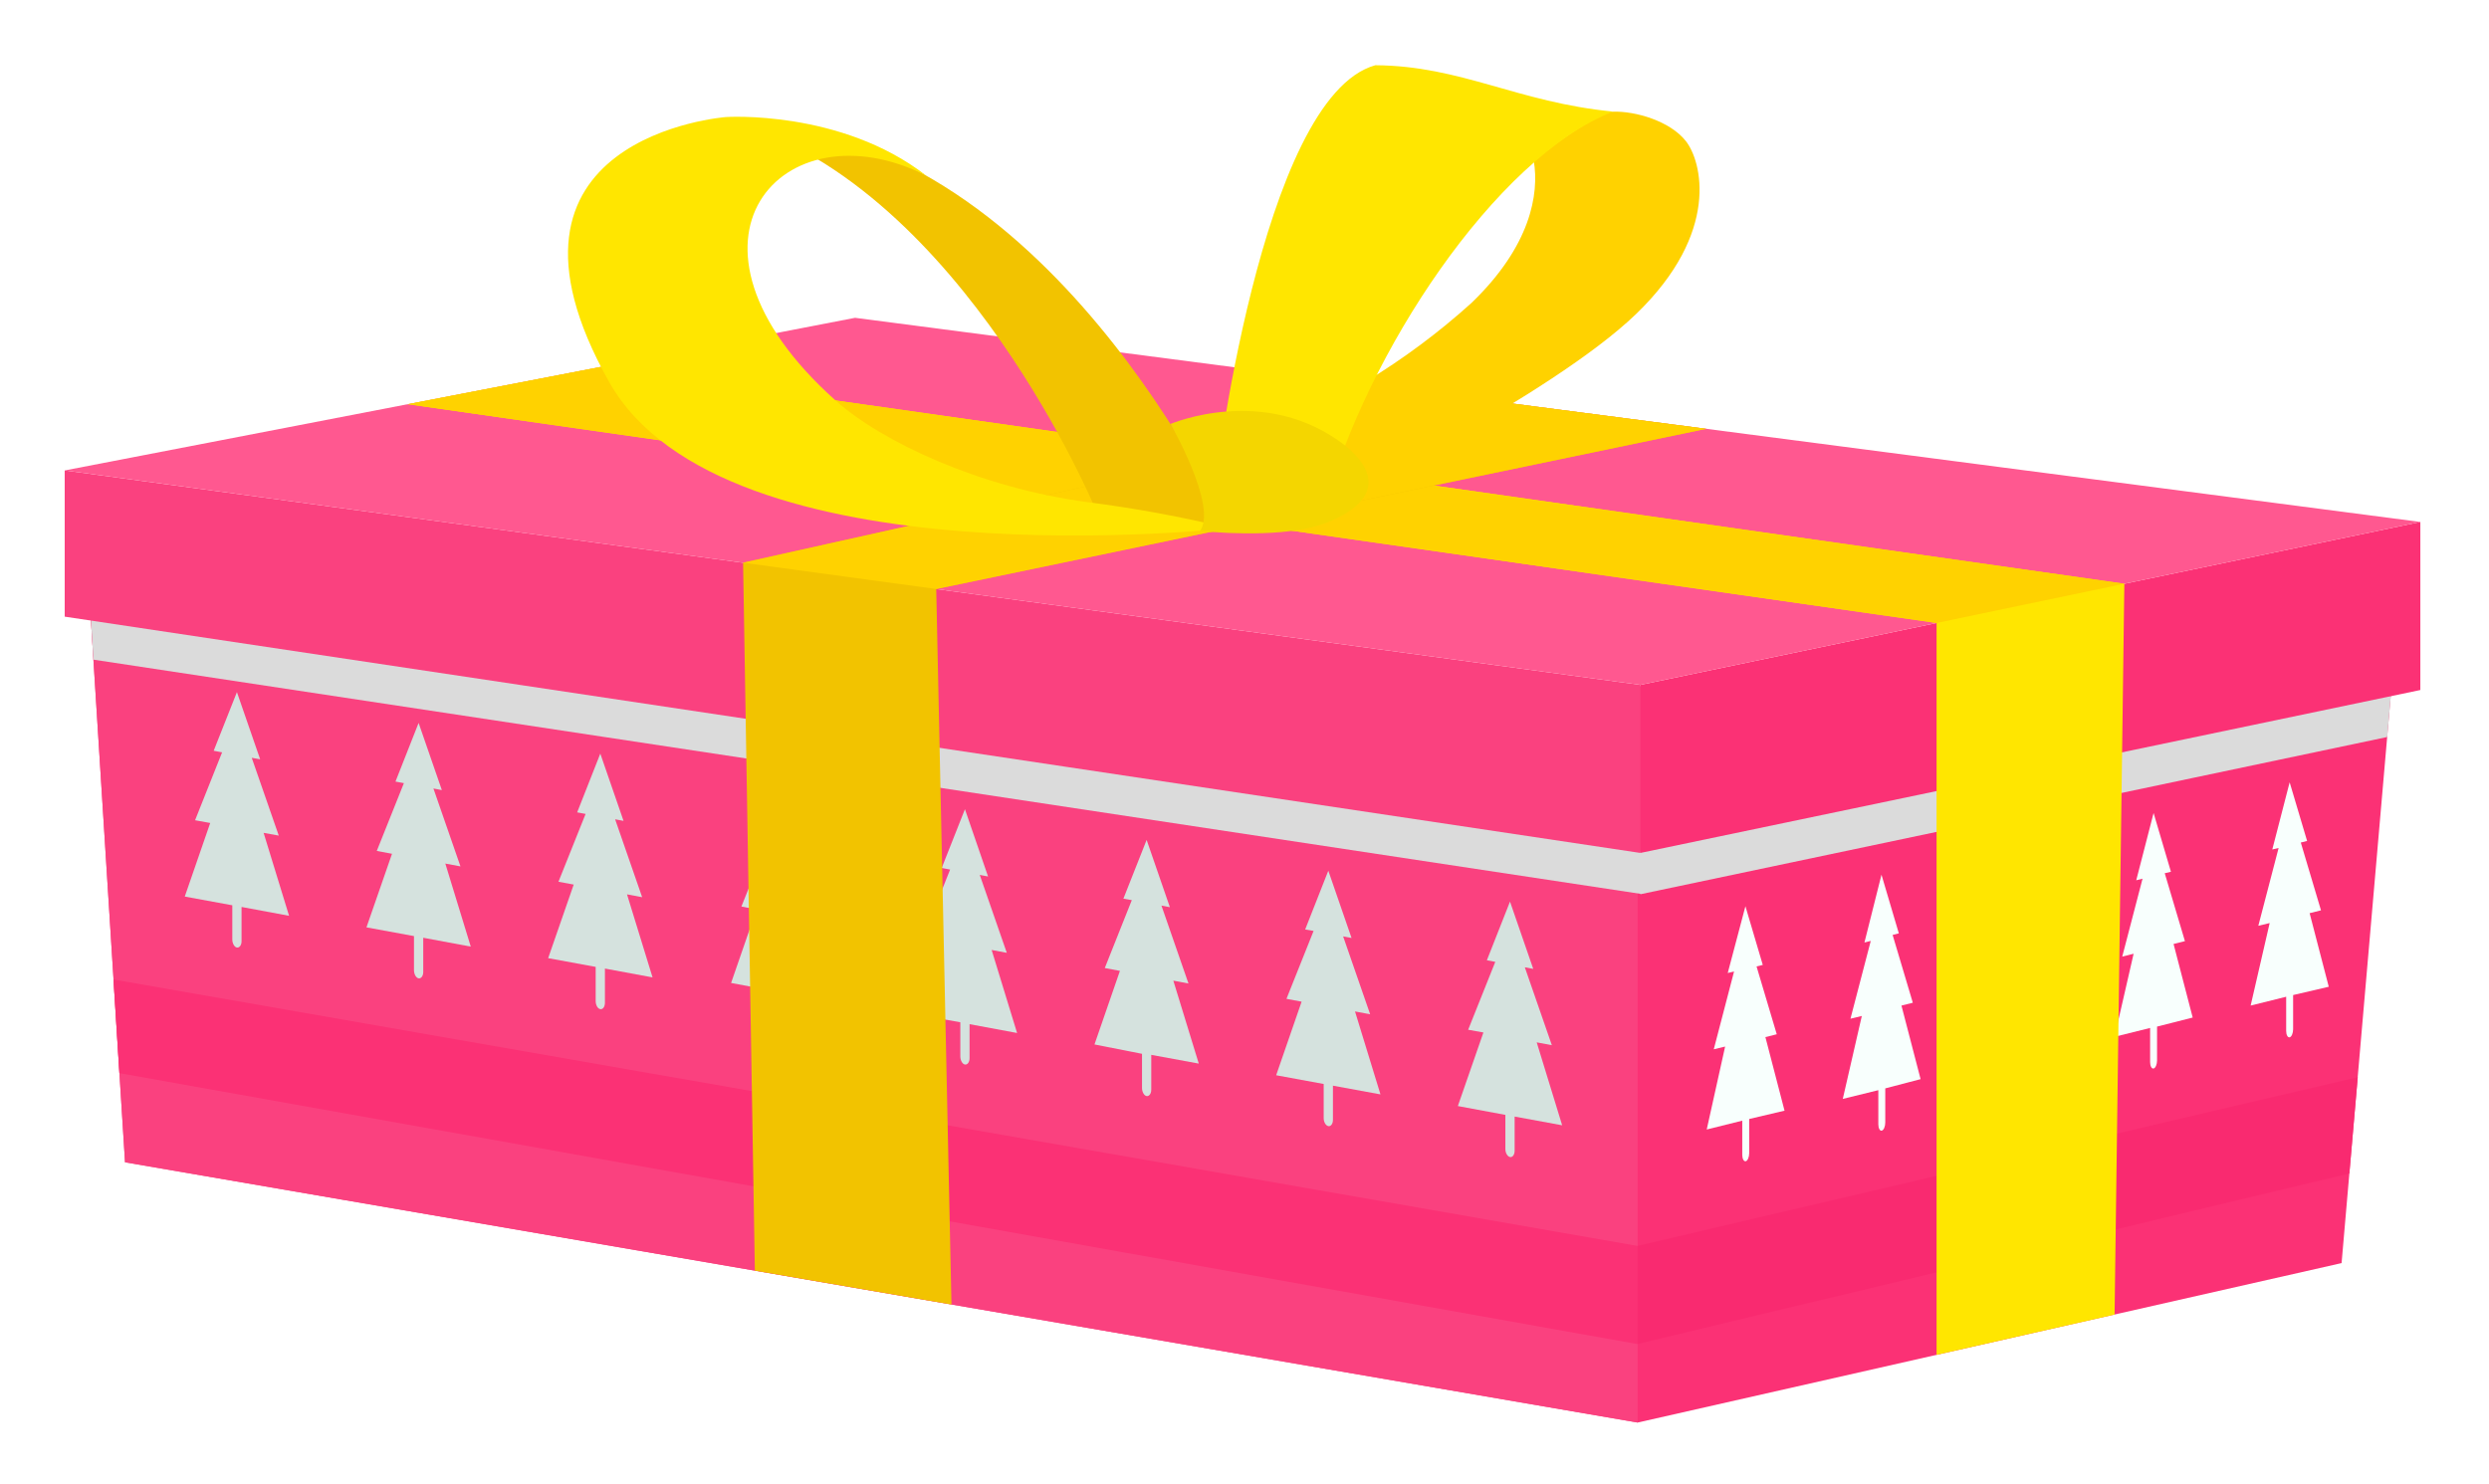 <?xml version="1.0" encoding="UTF-8"?> <svg xmlns="http://www.w3.org/2000/svg" width="322" height="192" viewBox="0 0 322 192" fill="none"> <g clip-path="url(#clip0_75_1086)" filter="url(#filter0_d_75_1086)"> <path d="M211.861 180.088L16.177 146.409L11.335 69.419L211.861 96.719L218.199 151.21L211.861 180.088Z" fill="#FA417F"></path> <path d="M211.861 180.088L16.177 146.409L11.335 69.419L211.861 96.719L218.199 151.21L211.861 180.088Z" fill="#FA417F"></path> <path d="M15.442 134.874L214.01 170.322L216.69 158.08L14.681 122.754L15.442 134.874Z" fill="#FB3175"></path> <path d="M211.861 180.088L302.929 159.453L310.152 76.084L211.861 96.719V180.088Z" fill="#FB3175"></path> <path d="M211.861 157.223V169.914L303.935 147.851L305.023 135.391L211.861 157.223Z" fill="#F92A70"></path> <g style="mix-blend-mode:multiply"> <path d="M308.833 91.374L310.153 76.085L212.215 96.651V96.719L212.025 96.692L211.862 96.719L11.689 69.46V74.901L12.084 81.362L212.215 111.668V111.723L308.833 91.374Z" fill="#DBDBDB"></path> </g> <path d="M8.37 56.878V75.799L212.215 106.377L214.187 95.291L212.215 84.627L8.37 56.878Z" fill="#FA417F"></path> <path d="M212.215 84.627V106.377L313.118 85.293V63.543L212.215 84.627Z" fill="#FB3175"></path> <path d="M8.37 56.878L110.619 37.127L313.117 63.543L212.215 84.627L8.37 56.878Z" fill="#FF5890"></path> <path d="M230.864 139.73L228.388 130.208L229.857 129.841L227.245 121.068L228.048 120.864L225.804 113.273L223.518 121.911L224.334 121.721L221.709 131.786L223.178 131.433L220.798 142.165L225.395 141.022V145.443C225.395 145.96 225.599 146.327 225.844 146.273C226.089 146.218 226.293 145.742 226.293 145.225V140.805L230.864 139.73Z" fill="#F8FFFD"></path> <path d="M248.466 135.649L245.99 126.128L247.459 125.76L244.847 116.987L245.65 116.783L243.406 109.193L241.202 117.966L242.018 117.762L239.393 127.828L240.862 127.474L238.4 138.207L242.998 137.078V141.498C242.998 142.002 243.202 142.382 243.446 142.314C243.691 142.246 243.895 141.784 243.895 141.267V136.846L248.466 135.649Z" fill="#F8FFFD"></path> <path d="M266.066 131.677L263.59 122.156L265.059 121.802L262.448 113.015L263.25 112.811L261.006 105.221L258.762 113.926L259.578 113.722L256.952 123.802L258.421 123.434L255.959 134.167L260.557 133.038V137.458C260.557 137.975 260.761 138.343 261.006 138.275C261.251 138.207 261.455 137.744 261.455 137.241V132.82L266.066 131.677Z" fill="#F8FFFD"></path> <path d="M283.668 127.678L281.192 118.156L282.662 117.789L280.05 109.002L280.852 108.812L278.608 101.208L276.364 109.913L277.18 109.709L274.554 119.789L276.024 119.421L273.562 130.167L278.159 129.025V133.446C278.159 133.962 278.363 134.33 278.608 134.275C278.853 134.221 279.057 133.745 279.057 133.228V128.848L283.668 127.678Z" fill="#F8FFFD"></path> <path d="M301.27 123.693L298.794 114.171L300.264 113.804L297.652 105.03L298.468 104.826L296.21 97.236L293.966 105.928L294.782 105.738L292.157 115.803L293.626 115.45L291.164 126.128L295.761 124.985V129.419C295.761 129.923 295.965 130.29 296.21 130.235C296.455 130.181 296.659 129.705 296.659 129.188V124.767L301.27 123.693Z" fill="#F8FFFD"></path> <path d="M188.601 139.132L191.907 129.61L189.934 129.256L193.444 120.469L192.355 120.265L195.348 112.675L198.354 121.38L197.266 121.176L200.762 131.256L198.803 130.889L202.095 141.621L195.947 140.492V144.913C195.947 145.429 195.674 145.797 195.348 145.729C195.022 145.661 194.749 145.198 194.749 144.695V140.274L188.601 139.132Z" fill="#D5E2DE"></path> <path d="M165.096 135.146L168.388 125.624L166.429 125.257L169.938 116.47L168.85 116.28L171.843 108.676L174.849 117.381L173.761 117.177L177.256 127.257L175.298 126.889L178.589 137.622L172.441 136.493V140.914C172.441 141.43 172.169 141.798 171.843 141.73C171.516 141.662 171.244 141.213 171.244 140.696V136.275L165.096 135.146Z" fill="#D5E2DE"></path> <path d="M141.592 131.16L144.884 121.639L142.925 121.271L146.421 112.484L145.333 112.294L148.339 104.69L151.345 113.396L150.257 113.192L153.752 123.271L151.794 122.904L155.085 133.636L148.937 132.507V137.009C148.937 137.526 148.665 137.894 148.339 137.839C148.012 137.785 147.74 137.309 147.74 136.792V132.371L141.592 131.16Z" fill="#D5E2DE"></path> <path d="M118.087 127.189L121.378 117.667L119.42 117.3L122.915 108.526L121.827 108.322L124.833 100.718L127.826 109.424L126.751 109.22L130.247 119.299L128.288 118.932L131.58 129.678L125.432 128.535V132.929C125.432 133.446 125.16 133.813 124.833 133.759C124.507 133.704 124.235 133.228 124.235 132.711V128.29L118.087 127.189Z" fill="#D5E2DE"></path> <path d="M94.581 123.203L97.873 113.682L95.914 113.314L99.41 104.541L98.376 104.364L101.382 96.774L104.375 105.466L103.287 105.262L106.796 115.341L104.824 114.974L108.129 125.72L101.981 124.577V128.998C101.981 129.515 101.709 129.882 101.382 129.828C101.056 129.773 100.784 129.297 100.784 128.78V124.359L94.581 123.203Z" fill="#D5E2DE"></path> <path d="M70.914 119.993L74.219 110.471L72.247 110.104L75.757 101.33L74.668 101.126L77.661 93.523L80.667 102.228L79.579 102.024L83.075 112.104L81.116 111.736L84.421 122.482L78.259 121.34V125.76C78.259 126.277 78.001 126.644 77.661 126.59C77.321 126.536 77.062 126.06 77.062 125.543V121.122L70.914 119.993Z" fill="#D5E2DE"></path> <path d="M47.409 116.008L50.714 106.486L48.742 106.119L52.251 97.345L51.163 97.141L54.156 89.551L57.162 98.243L56.073 98.039L59.569 108.118L57.611 107.751L60.902 118.497L54.754 117.354V121.789C54.754 122.292 54.482 122.659 54.156 122.605C53.829 122.55 53.557 122.074 53.557 121.557V117.137L47.409 116.008Z" fill="#D5E2DE"></path> <path d="M23.903 112.022L27.195 102.5L25.236 102.146L28.732 93.359L27.644 93.155L30.65 85.565L33.656 94.257L32.568 94.067L36.064 104.132L34.105 103.779L37.397 114.511L31.249 113.368V117.803C31.249 118.306 30.977 118.673 30.65 118.619C30.324 118.565 30.052 118.088 30.052 117.572V113.151L23.903 112.022Z" fill="#D5E2DE"></path> <path d="M52.754 48.308L250.533 76.615V171.328L273.561 166.119L274.826 71.541L77.66 43.493L52.754 48.308Z" fill="#FFE600"></path> <path d="M52.754 48.308L250.533 76.615L274.826 71.541L77.66 43.493L52.754 48.308Z" fill="#FFD200"></path> <path d="M123.092 164.813L121.119 72.221L220.743 51.491L191.239 47.642L96.132 68.821L97.655 160.433L123.092 164.813Z" fill="#F2C300"></path> <path d="M121.119 72.221L220.743 51.491L191.239 47.642L96.132 68.821L121.119 72.221Z" fill="#FFD200"></path> <path d="M218.078 14.235C216.051 11.677 211.603 10.358 208.665 10.453C207.631 10.453 203.564 12.602 198.422 16.819C199.143 21.09 198.028 27.837 190.356 35.209C186.15 39.007 181.596 42.399 176.754 45.343C174.408 50.525 172.639 55.949 171.476 61.516C171.476 61.516 200.68 47.22 211.657 36.638C222.634 26.055 220.132 16.792 218.078 14.235Z" fill="#FFD200"></path> <path d="M157.111 59.476C157.111 59.476 163.028 8.589 177.923 4.441C189.09 4.522 196.286 9.242 208.678 10.439C193.443 16.411 176.739 41.82 171.421 61.503C159.981 63.652 157.111 59.476 157.111 59.476Z" fill="#FFE600"></path> <path d="M158.935 64.346C158.935 64.346 135.443 11.99 95.248 11.868C124.588 20.668 141.714 61.87 141.714 61.87L158.935 64.346Z" fill="#F2C300"></path> <path d="M93.902 11.147C93.902 11.147 60.902 13.636 78.803 45.425C93.616 71.732 158.935 64.346 158.935 64.346C152.934 62.893 146.858 61.772 140.735 60.986C126.779 59.136 114.047 53.164 108.089 47.819C84.965 27.157 101.288 9.378 119.801 18.71C108.769 10.154 93.902 11.147 93.902 11.147Z" fill="#FFE600"></path> <path d="M151.426 50.866C151.426 50.866 163.668 45.602 174.033 53.668C179.964 58.578 176.046 61.938 171.571 63.666C167.096 65.393 159.601 65.135 155.248 64.713C157.547 61.503 151.426 50.866 151.426 50.866Z" fill="#F4D600"></path> </g> <defs> <filter id="filter0_d_75_1086" x="0.47" y="0.554" width="320.548" height="191.434" filterUnits="userSpaceOnUse" color-interpolation-filters="sRGB"> <feFlood flood-opacity="0" result="BackgroundImageFix"></feFlood> <feColorMatrix in="SourceAlpha" type="matrix" values="0 0 0 0 0 0 0 0 0 0 0 0 0 0 0 0 0 0 127 0" result="hardAlpha"></feColorMatrix> <feOffset dy="4"></feOffset> <feGaussianBlur stdDeviation="3.95"></feGaussianBlur> <feComposite in2="hardAlpha" operator="out"></feComposite> <feColorMatrix type="matrix" values="0 0 0 0 0 0 0 0 0 0 0 0 0 0 0 0 0 0 0.25 0"></feColorMatrix> <feBlend mode="normal" in2="BackgroundImageFix" result="effect1_dropShadow_75_1086"></feBlend> <feBlend mode="normal" in="SourceGraphic" in2="effect1_dropShadow_75_1086" result="shape"></feBlend> </filter> <clipPath id="clip0_75_1086"> <rect width="304.748" height="175.634" fill="white" transform="translate(8.37 4.454)"></rect> </clipPath> </defs> </svg> 